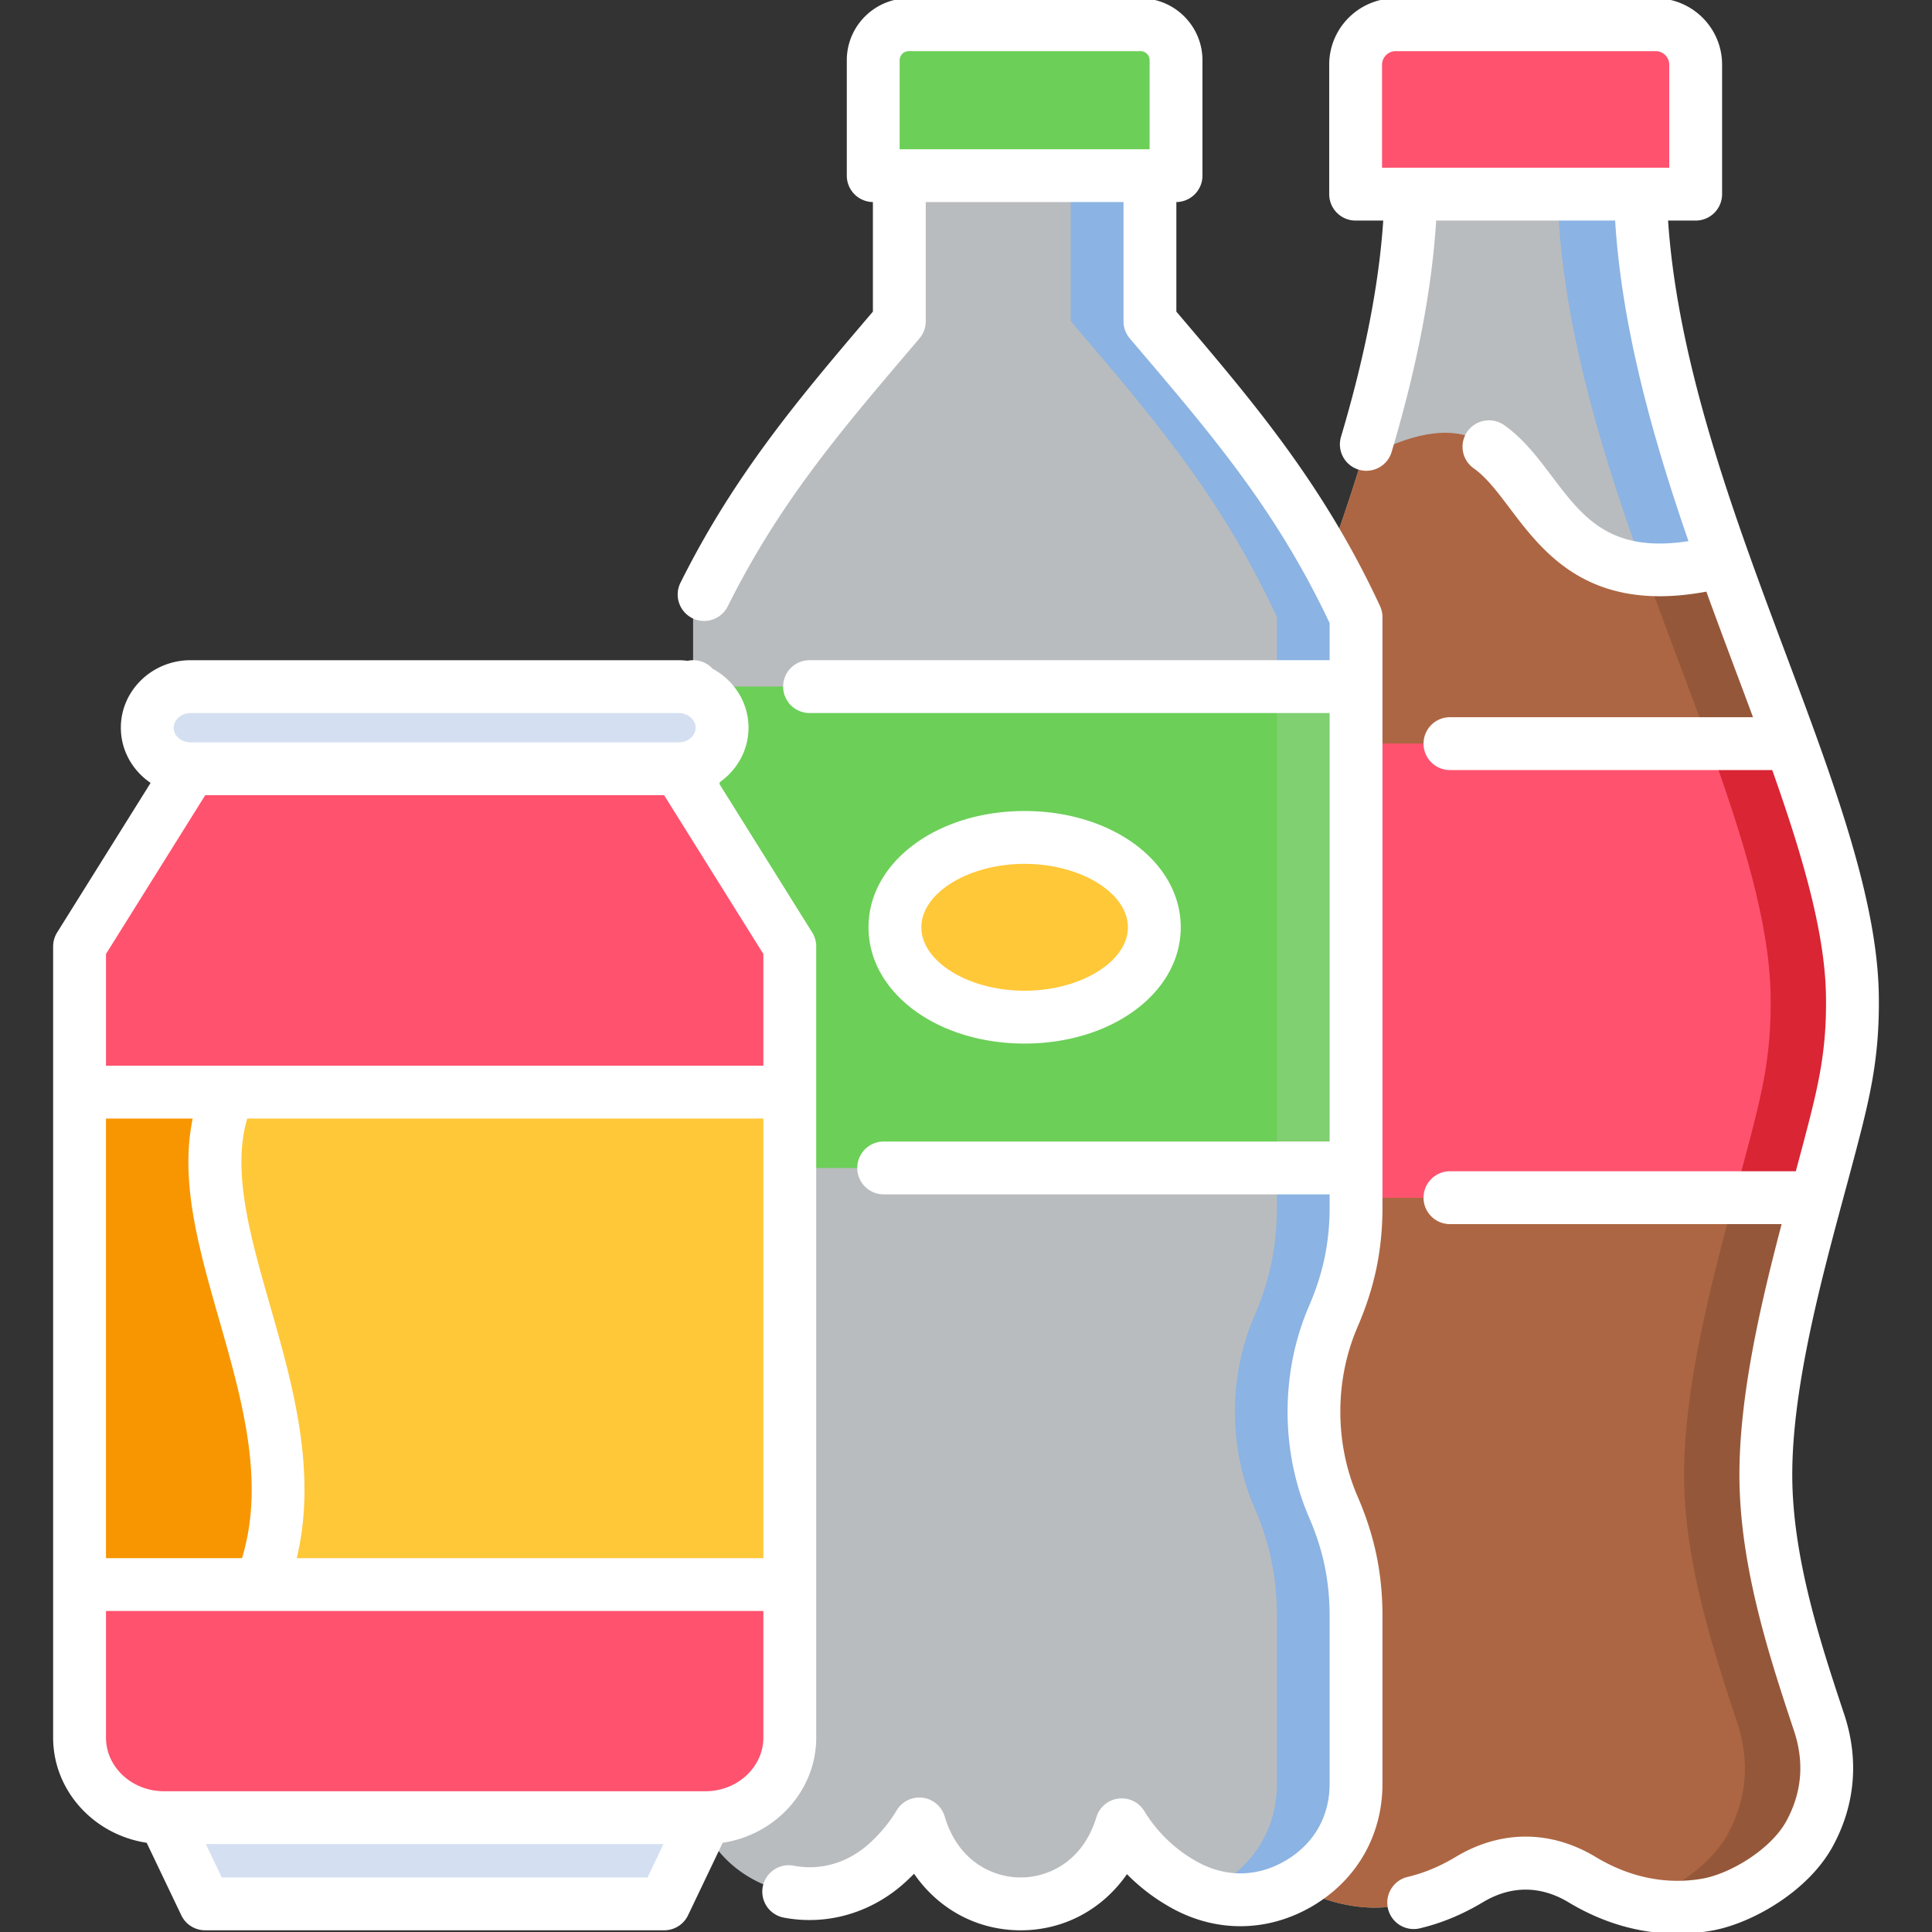 <svg xmlns="http://www.w3.org/2000/svg" xmlns:xlink="http://www.w3.org/1999/xlink" width="512" height="512" x="0" y="0" viewBox="0 0 512 512" style="enable-background:new 0 0 512 512" xml:space="preserve" class=""><rect x="0" y="0" width="512" height="512" fill="#333333" stroke="none"/><g><path fill="#B9BCBE" fill-rule="evenodd" d="M323.393 302.505c6.72 25.748 17.297 59.974 17.297 88.359 0 22.373-7.231 44.945-14.178 65.872-3.289 10.01-2.439 20.02 2.524 29.179 6.806 12.59 22.628 19.623 35.19 19.623 8.819 0 17.269-2.58 25.152-7.316 9.698-5.841 20.275-5.841 29.973 0 10.35 6.238 21.778 8.677 33.319 6.579 9.641-1.786 22.09-9.726 27.024-18.885 4.962-9.159 5.813-19.169 2.524-29.179-6.947-20.927-14.178-43.499-14.178-65.872 0-28.385 10.577-62.611 17.297-88.359 3.743-14.292 5.898-23.876 5.643-38.905-.907-53.821-55.238-136.735-56.259-214.431H374.01c-1.021 77.697-55.352 160.611-56.259 214.431-.256 15.027 1.899 24.612 5.642 38.904z" clip-rule="evenodd" opacity="1" data-original="#e6f3ff" class=""></path><path fill="#8BB3E3" fill-rule="evenodd" d="M433.416 504.147c6.267 1.56 12.732 1.843 19.254.652 9.641-1.786 22.09-9.726 27.024-18.885 4.962-9.159 5.813-19.169 2.524-29.179-6.947-20.927-14.178-43.499-14.178-65.872 0-28.385 10.577-62.611 17.297-88.359 3.743-14.292 5.898-23.876 5.643-38.905-.907-53.821-55.238-136.735-56.259-214.431h-22.005c1.021 77.697 55.352 160.611 56.259 214.431.255 15.029-1.9 24.613-5.643 38.905-6.72 25.748-17.297 59.974-17.297 88.359 0 22.373 7.231 44.945 14.178 65.872 3.289 10.01 2.439 20.02-2.524 29.179-4.48 8.308-15.142 15.624-24.273 18.233z" clip-rule="evenodd" opacity="1" data-original="#c8e1ff" class=""></path><path fill="#AD6643" fill-rule="evenodd" d="M456.782 148.586c-62.724 16.192-41.769-56.146-95.873-26.825-16.419 53.622-42.535 104.663-43.159 141.839-.255 15.029 1.9 24.613 5.643 38.905 6.72 25.748 17.297 59.974 17.297 88.359 0 22.373-7.231 44.945-14.178 65.872-3.289 10.01-2.439 20.02 2.524 29.179 6.806 12.59 22.628 19.623 35.19 19.623 8.819 0 17.269-2.58 25.152-7.316 9.698-5.841 20.275-5.841 29.973 0 10.35 6.238 21.778 8.677 33.319 6.579 9.641-1.786 22.09-9.726 27.024-18.885 4.962-9.159 5.813-19.169 2.524-29.179-6.947-20.927-14.178-43.499-14.178-65.872 0-28.385 10.577-62.611 17.297-88.359 3.743-14.292 5.898-23.876 5.643-38.905-.511-30.91-18.659-71.403-34.198-115.015z" clip-rule="evenodd" opacity="1" data-original="#ad6643" class=""></path><path fill="#95573A" fill-rule="evenodd" d="M456.782 148.586c-8.365 2.155-15.227 2.751-20.984 2.212 15.369 42.762 32.922 82.404 33.432 112.802.255 15.029-1.9 24.613-5.643 38.905-6.749 25.748-17.297 59.974-17.297 88.359 0 22.373 7.231 44.945 14.15 65.872 3.318 10.01 2.439 20.02-2.495 29.179-4.509 8.365-15.227 15.681-24.415 18.262 6.238 1.56 12.675 1.786 19.141.624 9.641-1.786 22.09-9.726 27.024-18.885 4.962-9.159 5.813-19.169 2.524-29.179-6.947-20.927-14.178-43.499-14.178-65.872 0-28.385 10.577-62.611 17.297-88.359 3.743-14.292 5.898-23.876 5.643-38.905-.512-30.91-18.66-71.403-34.199-115.015z" clip-rule="evenodd" opacity="1" data-original="#95573a" class=""></path><path fill="#FF526E" fill-rule="evenodd" d="M334.055 197.047h140.62c8.961 24.812 15.993 47.497 16.305 66.553.255 15.029-1.9 24.613-5.643 38.905-1.219 4.736-2.581 9.726-3.998 14.915H327.391c-1.418-5.189-2.779-10.18-3.998-14.915-3.743-14.292-5.898-23.876-5.643-38.905.312-19.056 7.344-41.741 16.305-66.553z" clip-rule="evenodd" opacity="1" data-original="#ff526e"></path><path fill="#D92534" fill-rule="evenodd" d="M452.925 197.047h21.749c8.961 24.812 15.993 47.497 16.305 66.553.255 15.029-1.9 24.613-5.643 38.905-1.219 4.736-2.581 9.726-3.998 14.915h-21.749c1.39-5.189 2.751-10.18 3.998-14.915 3.743-14.292 5.898-23.876 5.643-38.905-.34-19.056-7.344-41.741-16.305-66.553z" clip-rule="evenodd" opacity="1" data-original="#d92534"></path><path fill="#FF526E" fill-rule="evenodd" d="M369.869 6.463h68.991c5.813 0 10.577 4.764 10.577 10.577v34.34h-90.145V17.04c0-5.813 4.764-10.577 10.577-10.577z" clip-rule="evenodd" opacity="1" data-original="#ff526e"></path><path fill="#B9BCBE" fill-rule="evenodd" d="M234.382 494.421a45.561 45.561 0 0 0 9.244-10.974c8.365 28.13 45.087 28.3 53.65.227 4.225 6.919 10.123 12.392 16.787 16.021 9.783 5.331 20.757 5.104 30.341-.567 9.556-5.7 15.001-15.256 15.001-26.372V428.52c0-10.52-1.872-19.509-6.04-29.15-6.806-15.738-6.777-34.708 0-50.446 4.168-9.67 6.04-18.659 6.04-29.15V163.53c-15.142-32.61-33.716-53.792-54.643-78.434V43.071h-66.439v42.024c-20.955 24.642-39.5 45.824-54.643 78.434v156.244c0 10.492 1.872 19.481 6.04 29.15 6.777 15.738 6.777 34.708 0 50.446-4.168 9.641-6.04 18.63-6.04 29.15v42.62c0 12.278 6.721 22.77 17.893 27.903 11.145 5.105 23.508 3.376 32.809-4.621z" clip-rule="evenodd" opacity="1" data-original="#e6f3ff" class=""></path><path fill="#8BB3E3" fill-rule="evenodd" d="M318.232 501.595c8.649 3.261 17.95 2.41 26.173-2.467 9.556-5.7 15.001-15.256 15.001-26.372V428.52c0-10.52-1.872-19.509-6.04-29.15-6.806-15.738-6.777-34.708 0-50.446 4.168-9.67 6.04-18.659 6.04-29.15V163.53c-15.142-32.61-33.716-53.792-54.643-78.434V43.071h-21.012v42.024c20.955 24.642 39.501 45.824 54.643 78.434v156.244c0 10.492-1.872 19.481-6.04 29.15-6.777 15.738-6.777 34.708 0 50.446 4.197 9.641 6.04 18.63 6.04 29.15v44.236c0 11.116-5.444 20.672-15.001 26.372a31.663 31.663 0 0 1-5.161 2.468z" clip-rule="evenodd" opacity="1" data-original="#c8e1ff" class=""></path><path fill="#6CCF58" fill-rule="evenodd" d="M240.819 6.463h61.448c5.189 0 9.414 4.225 9.414 9.414v30.597h-80.277V15.878c.001-5.19 4.226-9.415 9.415-9.415zM183.681 181.933h175.725v127.604H183.681z" clip-rule="evenodd" opacity="1" data-original="#6ccf58" class=""></path><path fill="#FFC839" fill-rule="evenodd" d="M271.529 269.554c18.942 0 34.396-10.69 34.396-23.819s-15.454-23.819-34.396-23.819-34.368 10.69-34.368 23.819 15.426 23.819 34.368 23.819z" clip-rule="evenodd" opacity="1" data-original="#ffc839" class=""></path><path fill="#80CF71" fill-rule="evenodd" d="M338.394 181.933h21.012v127.604h-21.012z" clip-rule="evenodd" opacity="1" data-original="#5cbf49" class=""></path><path fill="#D4E0F1" fill-rule="evenodd" d="M179.853 181.933H50.434c-6.324 0-11.484 4.906-11.484 10.889 0 6.012 5.161 10.889 11.484 10.889h129.419c6.323 0 11.484-4.877 11.484-10.889 0-5.983-5.161-10.889-11.484-10.889z" clip-rule="evenodd" opacity="1" data-original="#b9d6ff" class=""></path><path fill="#FF526E" fill-rule="evenodd" d="M179.853 203.711H50.434L21 250.811v209.724c0 11.683 10.067 21.239 22.373 21.239h143.54c12.307 0 22.373-9.556 22.373-21.239V250.811z" clip-rule="evenodd" opacity="1" data-original="#ff526e"></path><path fill="#D4E0F1" fill-rule="evenodd" d="M175.996 504.629H54.29l-10.917-22.855h143.541z" clip-rule="evenodd" opacity="1" data-original="#b9d6ff" class=""></path><path fill="#FFC839" fill-rule="evenodd" d="M21 289.432h188.287v130.553H21z" clip-rule="evenodd" opacity="1" data-original="#ffc839" class=""></path><path fill="#F79600" fill-rule="evenodd" d="M60.614 289.432c-16.191 35.389 26.655 84.786 8.422 130.553H21V289.432z" clip-rule="evenodd" opacity="1" data-original="#f79600" class=""></path><path d="M492.03 304.265c3.722-14.21 6.142-24.726 5.868-40.785-.339-19.929-7.552-43.378-16.607-68.474-.042-.136-.095-.268-.145-.4-2.521-6.975-5.181-14.076-7.874-21.263-3.298-8.804-6.697-17.881-9.989-27.132a.363.363 0 0 0-.011-.03c-10.14-28.496-19.25-58.659-21.216-87.725h7.313a7.002 7.002 0 0 0 7.002-7.001V17.127c0-9.691-7.885-17.575-17.575-17.575h-68.967c-9.69 0-17.575 7.884-17.575 17.575v34.328a7.001 7.001 0 0 0 7.002 7.001h7.319c-1.148 17.028-4.832 35.862-11.196 57.309a7 7 0 0 0 6.715 8.995 7.003 7.003 0 0 0 6.709-5.012c6.776-22.835 10.652-42.965 11.798-61.292h47.427c1.783 28.481 9.936 57.439 19.431 84.953-20.791 3.202-28.003-6.324-36.209-17.193-3.726-4.934-7.577-10.036-12.762-13.64a7.003 7.003 0 0 0-7.994 11.498c3.35 2.329 6.376 6.336 9.58 10.58 7.676 10.167 17.631 23.353 39.799 23.353 3.743 0 7.844-.387 12.33-1.217 2.648 7.296 5.333 14.466 7.956 21.467 1.487 3.969 2.964 7.91 4.41 11.813h-80.197a7.002 7.002 0 1 0 0 14.002h85.288c7.893 22.269 13.951 42.832 14.236 59.646.244 14.303-1.882 23.52-5.414 37.004-.812 3.108-1.681 6.346-2.579 9.677h-91.531a7.002 7.002 0 1 0 0 14.002h87.781c-5.58 21.206-11.189 45.337-11.189 66.416 0 24.286 8.057 48.554 14.523 68.034 2.701 8.222 2.02 16.178-2.035 23.662-4.015 7.453-14.683 13.936-22.104 15.311-9.551 1.737-19.389-.229-28.441-5.686-11.989-7.222-25.196-7.222-37.178-.006-4.146 2.488-8.396 4.256-12.632 5.255a7.002 7.002 0 1 0 3.217 13.629c5.644-1.332 11.235-3.646 16.63-6.883 7.438-4.48 15.3-4.48 22.736-.001 9.127 5.501 18.937 8.314 28.815 8.313 3.126 0 6.261-.282 9.382-.849 10.669-1.978 25.477-10.515 31.895-22.428 5.871-10.836 6.914-22.832 3.011-34.709-6.155-18.543-13.815-41.621-13.815-63.643 0-23.238 7.681-51.682 13.853-74.538 1.123-4.16 2.209-8.183 3.209-12.013zM366.258 44.453V17.127c0-1.936 1.635-3.572 3.571-3.572h68.967c1.937 0 3.571 1.636 3.571 3.572v27.326zm-53.499 39.321-1.011-1.189V53.547a7 7 0 0 0 6.916-6.997V15.965c0-9.05-7.363-16.413-16.413-16.413h-61.427c-9.05 0-16.413 7.363-16.413 16.413V46.55a7 7 0 0 0 6.917 6.997v29.036l-.84.988c-18.412 21.635-35.803 42.069-50.156 70.86a7 7 0 0 0 6.26 10.127 7 7 0 0 0 6.271-3.879c13.593-27.263 29.671-46.156 48.289-68.033l2.512-2.953a7 7 0 0 0 1.668-4.535V53.552h52.412v31.606c0 1.66.591 3.267 1.665 4.532l2.682 3.155c19.464 22.893 36.316 42.714 50.276 72.277v9.837H214.661a7.002 7.002 0 1 0 0 14.002h137.706v113.556H234.305a7.002 7.002 0 1 0 0 14.002h118.063v3.231c0 9.467-1.686 17.6-5.463 26.361-7.579 17.528-7.579 38.458 0 55.986 3.778 8.738 5.463 16.869 5.463 26.361v44.22c0 8.668-4.112 15.895-11.559 20.337-7.503 4.44-15.816 4.597-23.416.444-5.784-3.151-10.679-7.825-14.154-13.516a7.002 7.002 0 0 0-12.672 1.606c-3.599 11.798-12.717 15.997-20.077 15.997h-.068c-7.389-.026-16.543-4.289-20.078-16.176a7 7 0 0 0-12.711-1.612 38.468 38.468 0 0 1-7.794 9.259c-5.623 4.813-12.551 6.736-19.511 5.413a7.001 7.001 0 1 0-2.614 13.758c11.063 2.103 22.442-1.009 31.257-8.556a52.651 52.651 0 0 0 3.261-3.07c6.433 9.326 16.611 14.948 28.141 14.989h.126c11.507-.001 21.695-5.578 28.155-14.877a51.505 51.505 0 0 0 12.033 9.08c11.925 6.517 25.504 6.267 37.275-.698 11.699-6.979 18.41-18.779 18.41-32.375v-44.22c0-11.497-2.04-21.341-6.613-31.919-6.075-14.048-6.075-30.823.003-44.878 4.571-10.604 6.61-20.446 6.61-31.912V163.564a7.017 7.017 0 0 0-.651-2.949c-14.889-32.062-33.383-53.812-52.962-76.841zm-8.099-44.225h-66.245V15.965c0-1.329 1.08-2.41 2.409-2.41h61.427a2.412 2.412 0 0 1 2.409 2.41zm-33.136 237.005c23.207 0 41.387-13.534 41.387-30.813s-18.18-30.813-41.387-30.813c-23.19 0-41.357 13.534-41.357 30.813s18.166 30.813 41.357 30.813zm0-47.622c14.843 0 27.383 7.698 27.383 16.81s-12.54 16.81-27.383 16.81c-14.827 0-27.354-7.698-27.354-16.81s12.527-16.81 27.354-16.81zm-55.219 231.533v-209.65a7.001 7.001 0 0 0-1.064-3.71l-24.532-39.257v-.536c4.628-3.254 7.654-8.517 7.654-14.464 0-6.715-3.848-12.57-9.517-15.629a6.976 6.976 0 0 0-6.621-2.098 19.09 19.09 0 0 0-2.345-.16H50.507c-10.191 0-18.482 8.024-18.482 17.887 0 6.047 3.125 11.392 7.885 14.631l-24.764 39.627a7.004 7.004 0 0 0-1.064 3.71v209.65c0 14.07 10.763 25.767 24.788 27.888l9.175 19.209a7 7 0 0 0 6.317 3.984h121.663a7 7 0 0 0 6.317-3.984l9.176-19.209c14.025-2.122 24.787-13.818 24.787-27.889zM50.507 188.963H179.88c2.428 0 4.479 1.779 4.479 3.884 0 1.602-1.124 2.979-2.725 3.572l-.036.012a5.028 5.028 0 0 1-1.718.299H50.507c-2.47 0-4.479-1.742-4.479-3.883.001-2.105 2.051-3.884 4.479-3.884zM28.085 296.424H51.07c-3.492 16.593 1.635 34.541 7.019 53.357 6.021 21.043 12.232 42.756 6.052 63.147H28.085zM171.61 497.542H58.777l-4.225-8.844h121.282zm30.691-37.077c0 7.846-6.892 14.23-15.363 14.23H43.448c-8.472 0-15.363-6.384-15.363-14.23v-33.534h174.216zm0-47.536H78.639c5.496-23.01-1.142-46.221-7.087-66.999-5.219-18.242-10.173-35.564-6.028-49.505h136.777zm0-130.508H28.085v-29.599l26.303-42.09h121.611l26.302 42.09z" fill="#FFFFFF" opacity="1" data-original="#000000" class=""></path></g></svg>
